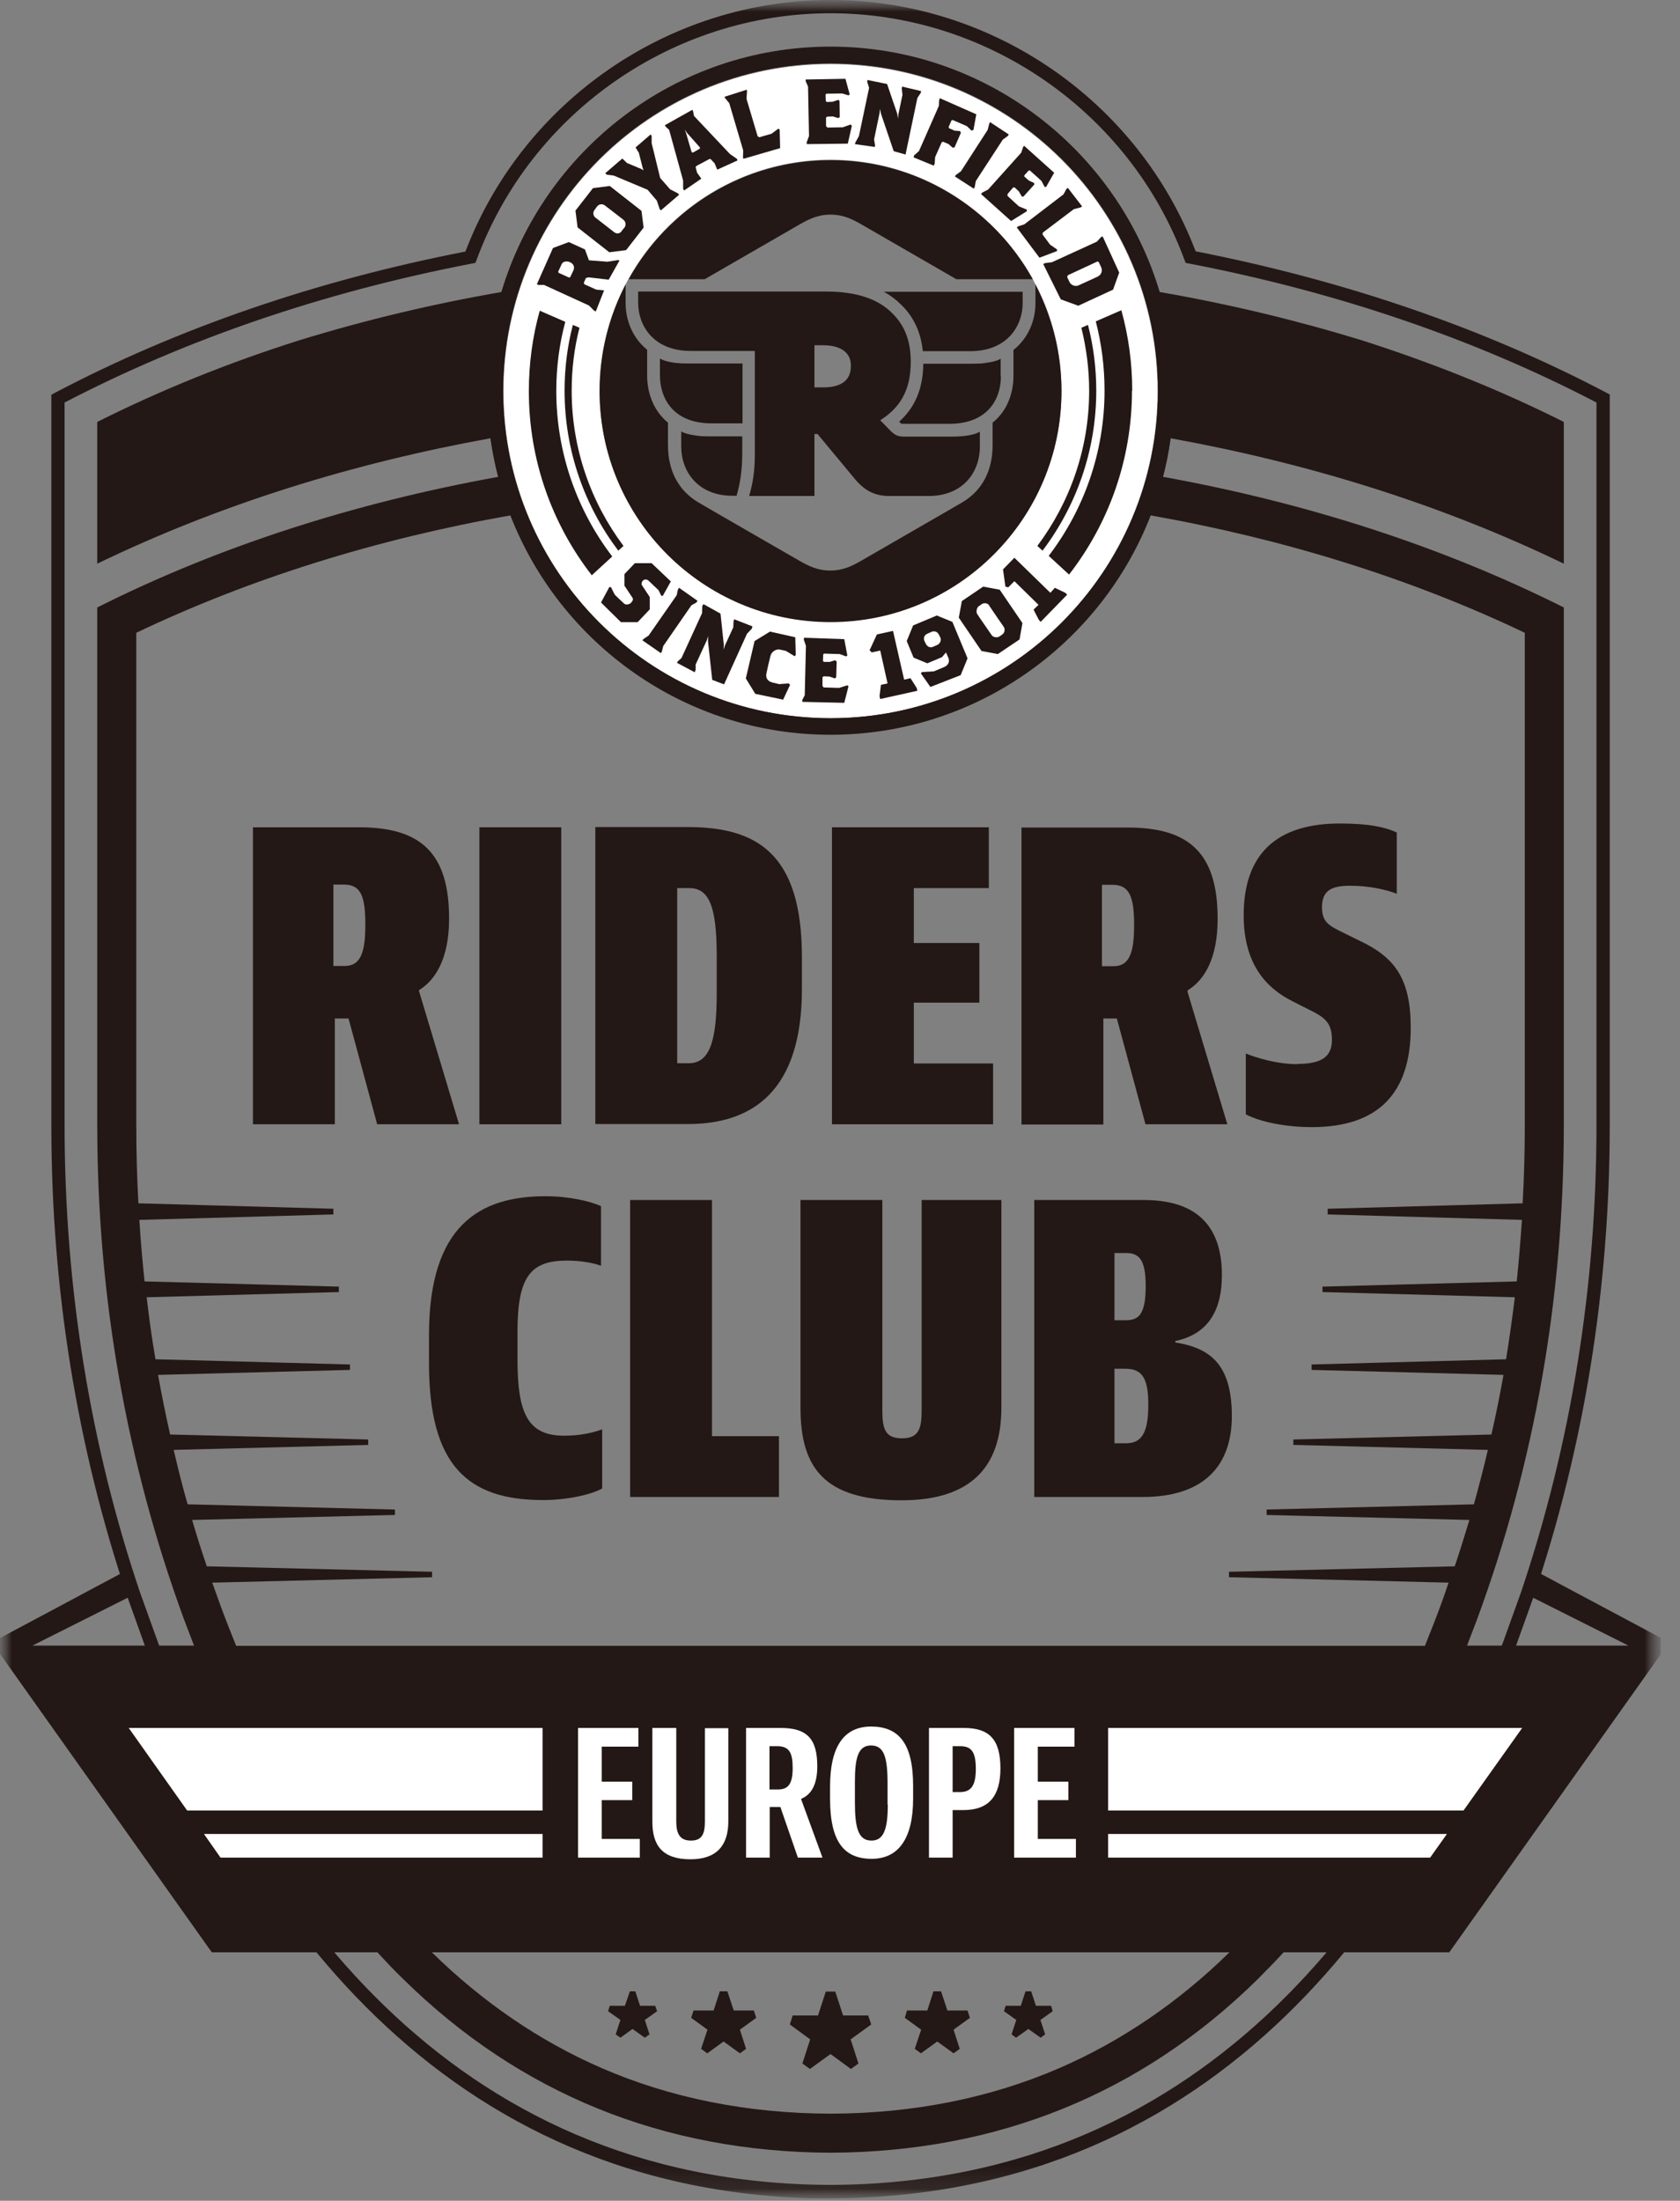 <svg viewBox="0 0 71 93" fill="none" xmlns="http://www.w3.org/2000/svg">
<rect x="0" y="0" width="71" height="93" fill="#808080" stroke="none"/>
<g clip-path="url(#clip0_40_2860)">
<g style="mix-blend-mode:multiply">
<mask id="mask0_40_2860" style="mask-type:luminance" maskUnits="userSpaceOnUse" x="0" y="0" width="71" height="93">
<path d="M70.19 0H0V92.91H70.19V0Z" fill="white"></path>
</mask>
<g mask="url(#mask0_40_2860)">
<mask id="mask1_40_2860" style="mask-type:luminance" maskUnits="userSpaceOnUse" x="0" y="0" width="71" height="93">
<path d="M70.19 0H0V92.91H70.19V0Z" fill="white"></path>
</mask>
<g mask="url(#mask1_40_2860)">
<path d="M35.1 92.91C18.45 92.85 10.17 80.23 6.16 69.65L5.39 67.5C3.25 61.15 2.17 54.45 2.17 47.57V16.68L2.32 16.6C7.51 13.87 13.35 11.86 19.67 10.63C22.1 4.26 28.28 0 35.1 0C41.92 0 48.1 4.26 50.53 10.62C56.85 11.86 62.69 13.86 67.88 16.59L68.03 16.67V47.56C68.03 54.44 66.95 61.14 64.81 67.48L64.04 69.63C60.02 80.22 51.74 92.84 35.1 92.9M2.73 17.02V47.56C2.73 54.37 3.8 61.02 5.92 67.3L6.69 69.44C10.64 79.85 18.77 92.28 35.1 92.33C51.42 92.27 59.56 79.85 63.51 69.43L64.28 67.29C66.4 61 67.47 54.36 67.47 47.55V17.01C62.33 14.33 56.54 12.35 50.27 11.14L50.11 11.11L50.05 10.96C47.74 4.74 41.73 0.56 35.1 0.56C28.47 0.56 22.45 4.74 20.15 10.96L20.09 11.11L19.93 11.14C13.66 12.35 7.88 14.33 2.73 17.01" fill="#231815"></path>
<path d="M35.1 2.71C27.47 2.71 21.28 8.9 21.28 16.53C21.28 24.16 27.47 30.35 35.1 30.35C42.73 30.35 48.92 24.16 48.92 16.53C48.92 8.9 42.73 2.71 35.1 2.71ZM35.1 26.27C29.72 26.27 25.34 21.89 25.34 16.51C25.34 11.13 29.72 6.75 35.1 6.75C40.48 6.75 44.86 11.13 44.86 16.51C44.86 21.89 40.48 26.27 35.1 26.27Z" fill="white"></path>
<path d="M64.87 66.38C64.77 66.72 64.65 67.05 64.54 67.39L68.82 69.54H62C62.14 69.18 62.28 68.81 62.42 68.44C64.86 61.83 66.09 54.8 66.09 47.55V25.67C61 23.12 55.29 21.26 49.15 20.15C49.29 19.62 49.4 19.07 49.47 18.52C55.27 19.57 60.88 21.3 66.09 23.82V17.83C63.4 16.48 60.53 15.33 57.52 14.37C54.74 13.52 51.9 12.84 49.01 12.34C47.22 6.35 41.66 1.97 35.1 1.97C28.54 1.97 22.98 6.35 21.19 12.34C18.3 12.84 15.45 13.52 12.68 14.37C9.67 15.32 6.8 16.48 4.11 17.83V23.82C9.32 21.3 14.93 19.57 20.73 18.52C20.81 19.07 20.92 19.62 21.06 20.15C14.92 21.26 9.2 23.11 4.11 25.67V47.55C4.11 54.8 5.35 61.82 7.78 68.44C7.92 68.81 8.06 69.17 8.2 69.54H1.37L5.65 67.39C5.54 67.05 5.42 66.72 5.32 66.38L0 69.22V69.89L8.95 82.5H15.95C16.31 82.89 16.67 83.28 17.05 83.64C21.97 88.48 28.05 90.94 35.1 90.97C42.15 90.94 48.23 88.48 53.15 83.64C53.52 83.27 53.89 82.89 54.25 82.5H61.25L70.2 69.89V69.22L64.88 66.38H64.87ZM35.1 2.67C42.75 2.67 48.94 8.87 48.94 16.51C48.94 24.15 42.74 30.35 35.1 30.35C27.46 30.35 21.26 24.15 21.26 16.51C21.26 8.87 27.46 2.67 35.1 2.67ZM44.78 87.39C41.85 88.66 38.6 89.31 35.1 89.32C31.6 89.31 28.34 88.66 25.42 87.39C22.82 86.26 20.41 84.62 18.25 82.5H51.96C49.8 84.62 47.38 86.26 44.78 87.39ZM51.94 66.42V66.65L61.22 66.88C61.11 67.21 60.99 67.55 60.87 67.88C60.66 68.45 60.44 69 60.22 69.55H9.98C9.76 69 9.54 68.45 9.33 67.88C9.21 67.55 9.09 67.21 8.97 66.88L18.26 66.65V66.42L8.74 66.19C8.52 65.54 8.31 64.89 8.12 64.23L16.69 64.02V63.79L7.93 63.57C7.71 62.81 7.52 62.04 7.34 61.27L15.56 61.06V60.83L7.19 60.62C7 59.78 6.83 58.94 6.68 58.1L14.79 57.89V57.66L6.57 57.44C6.42 56.57 6.3 55.7 6.2 54.82L14.32 54.6V54.37L6.11 54.15C6.02 53.29 5.94 52.42 5.89 51.55L14.09 51.32V51.08L5.85 50.85C5.79 49.77 5.76 48.68 5.76 47.59V26.74C10.54 24.46 15.86 22.79 21.57 21.78C23.68 27.2 28.95 31.05 35.1 31.05C41.25 31.05 46.53 27.2 48.63 21.78C54.33 22.79 59.66 24.46 64.44 26.74V47.59C64.44 48.68 64.41 49.77 64.35 50.85L56.11 51.08V51.32L64.32 51.55C64.26 52.42 64.19 53.29 64.1 54.15L55.89 54.37V54.6L64.02 54.82C63.91 55.7 63.79 56.57 63.65 57.44L55.43 57.66V57.89L63.54 58.1C63.39 58.95 63.22 59.79 63.03 60.62L54.66 60.83V61.06L62.88 61.27C62.7 62.04 62.5 62.81 62.29 63.57L53.53 63.79V64.02L62.1 64.23C61.9 64.89 61.7 65.54 61.48 66.19L51.96 66.42H51.94Z" fill="#231815"></path>
<path d="M26.02 85.97L26.22 86.11L26.73 85.74L27.25 86.11L27.45 85.97L27.25 85.36L27.77 84.99L27.69 84.76H27.05L26.85 84.15H26.62L26.41 84.76H25.77L25.7 84.99L26.22 85.36L26.02 85.97Z" fill="#231815"></path>
<path d="M42.75 85.97L42.94 86.11L43.46 85.74L43.98 86.11L44.17 85.97L43.97 85.36L44.49 84.99L44.42 84.76H43.78L43.58 84.15H43.34L43.14 84.76H42.5L42.43 84.99L42.95 85.36L42.75 85.97Z" fill="#231815"></path>
<path d="M38.66 86.58L38.92 86.77L39.61 86.27L40.3 86.77L40.56 86.58L40.3 85.77L40.99 85.27L40.89 84.96H40.04L39.77 84.15H39.45L39.19 84.96H38.33L38.24 85.27L38.93 85.77L38.66 86.58Z" fill="#231815"></path>
<path d="M29.63 86.58L29.89 86.77L30.58 86.27L31.27 86.77L31.53 86.58L31.27 85.77L31.96 85.27L31.86 84.96H31.01L30.74 84.15H30.42L30.16 84.96H29.31L29.21 85.27L29.9 85.77L29.63 86.58Z" fill="#231815"></path>
<path d="M33.91 87.2L34.23 87.43L35.1 86.8L35.96 87.43L36.28 87.2L35.95 86.18L36.82 85.55L36.69 85.17H35.63L35.3 84.16H34.9L34.57 85.17H33.5L33.38 85.55L34.24 86.18L33.91 87.2Z" fill="#231815"></path>
<path d="M17.71 41.91V41.84C18.43 41.4 18.98 40.46 18.98 38.82C18.98 36.05 17.79 34.96 15.18 34.96H10.69V47.51H14.15V43.04H14.73L15.94 47.51H19.4L17.72 41.92L17.71 41.91ZM14.58 40.82H14.09V37.38H14.54C15.27 37.38 15.44 37.91 15.44 39.08C15.44 40.25 15.24 40.82 14.57 40.82" fill="#231815"></path>
<path d="M23.72 34.96H20.26V47.51H23.72V34.96Z" fill="#231815"></path>
<path d="M33.89 41.8V40.44C33.89 36.09 32.01 34.95 29.07 34.95H25.16V47.5H29.07C31.86 47.5 33.89 46.05 33.89 41.8ZM28.62 37.53H29.13C29.94 37.53 30.29 38.24 30.29 40.39V42C30.29 44.1 29.95 44.93 29.11 44.93H28.62V37.52V37.53Z" fill="#231815"></path>
<path d="M41.97 44.94H38.62V42.37H41.39V39.85H38.62V37.53H41.79V34.96H35.16V47.51H41.97V44.94Z" fill="#231815"></path>
<path d="M46.62 43.04H47.2L48.41 47.51H51.87L50.19 41.92V41.85C50.92 41.41 51.46 40.47 51.46 38.83C51.46 36.06 50.27 34.97 47.66 34.97H43.17V47.52H46.63V43.05L46.62 43.04ZM46.57 37.39H47.02C47.74 37.39 47.93 37.91 47.93 39.09C47.93 40.27 47.73 40.83 47.06 40.83H46.57V37.39Z" fill="#231815"></path>
<path d="M54.84 44.97C53.93 44.97 53.05 44.68 52.65 44.52V47.09C53.3 47.43 54.39 47.63 55.44 47.63C58.23 47.63 59.62 46.22 59.62 43.43C59.62 41.33 58.93 40.44 57.43 39.74L56.76 39.41C56.18 39.12 55.87 38.98 55.87 38.34C55.87 37.63 56.27 37.43 57.06 37.43C57.85 37.43 58.58 37.59 59.03 37.77V35.18C58.56 34.96 57.89 34.8 56.62 34.8C53.97 34.8 52.56 36.07 52.56 38.68C52.56 40.65 53.43 41.72 54.64 42.32L55.31 42.66C56.02 43 56.29 43.24 56.29 43.95C56.29 44.69 55.8 44.96 54.82 44.96" fill="#231815"></path>
<path d="M21.87 57.44V56.28C21.87 53.93 22.43 53.27 23.97 53.27C24.51 53.27 25.06 53.36 25.4 53.49V50.97C24.97 50.77 24.06 50.55 23.06 50.55C20.27 50.55 18.13 51.78 18.13 56.42V57.61C18.13 61.92 19.76 63.39 22.95 63.39C24.02 63.39 25.03 63.14 25.45 62.9V60.4C25.11 60.53 24.56 60.67 23.84 60.67C22.28 60.67 21.87 59.69 21.87 57.43" fill="#231815"></path>
<path d="M30.09 50.71H26.63V63.26H32.92V60.69H30.09V50.71Z" fill="#231815"></path>
<path d="M38.95 59.62C38.95 60.38 38.82 60.78 38.12 60.78C37.42 60.78 37.29 60.4 37.29 59.62V50.71H33.83V59.49C33.83 62.02 34.83 63.4 38.1 63.4C41 63.4 42.32 62.02 42.32 59.49V50.71H38.95V59.62Z" fill="#231815"></path>
<path d="M49.67 56.72V56.67C50.95 56.4 51.64 55.51 51.64 53.88C51.64 51.74 50.5 50.71 48.34 50.71H43.71V63.26H48.29C50.9 63.26 52.06 61.92 52.06 59.84C52.06 57.61 51.1 56.96 49.67 56.73M47.1 52.95H47.59C48.13 52.95 48.42 53.22 48.42 54.34C48.42 55.53 48.13 55.79 47.59 55.79H47.1V52.95ZM47.59 60.99H47.1V57.84H47.55C48.24 57.84 48.53 58.19 48.53 59.36C48.53 60.53 48.26 60.99 47.59 60.99Z" fill="#231815"></path>
<path d="M35.1 2C27.1 2 20.59 8.51 20.59 16.51C20.59 24.51 27.1 31.02 35.1 31.02C43.1 31.02 49.61 24.51 49.61 16.51C49.61 8.51 43.1 2 35.1 2ZM35.1 30.36C27.45 30.36 21.26 24.16 21.26 16.52C21.26 8.88 27.46 2.68 35.1 2.68C42.74 2.68 48.94 8.88 48.94 16.52C48.94 24.16 42.74 30.36 35.1 30.36Z" fill="#231815"></path>
<path d="M27.81 24.92C27.81 24.92 27.47 24.6 27.41 24.54C27.35 24.48 27.26 24.47 27.19 24.52C27.13 24.56 27.09 24.67 27.13 24.73C27.17 24.79 27.46 25.23 27.46 25.23V25.75L26.95 26.29H26.24L25.4 25.46L25.75 24.81H25.82L25.98 25.13C25.98 25.13 26.33 25.47 26.38 25.51C26.43 25.56 26.56 25.56 26.65 25.49C26.72 25.43 26.78 25.33 26.73 25.26C26.68 25.18 26.39 24.75 26.39 24.75V24.26L26.83 23.8H27.54L28.35 24.57L28.01 25.18H27.95L27.82 24.92H27.81Z" fill="#231815"></path>
<path d="M27.15 27.06L27.2 27L27.41 26.86L28.6 25.15L28.65 24.91L28.7 24.84L29.48 25.39L29.43 25.46L29.22 25.58L28.03 27.3L27.97 27.54L27.93 27.6L27.15 27.06Z" fill="#231815"></path>
<path d="M31.57 26.78L30.6 28.92L30.1 28.73L29.92 27.09L29.93 26.88L29.87 27.06L29.4 28.08V28.3L29.36 28.41L28.61 28.01L28.65 27.94L28.8 27.81L29.67 25.91L29.68 25.61L29.73 25.53L30.45 25.93L30.59 27.25L30.58 27.45L30.64 27.27L30.99 26.51L31 26.25L31.03 26.17L31.8 26.47L31.77 26.57L31.57 26.78Z" fill="#231815"></path>
<path d="M33.07 29.56L31.92 29.32L31.52 28.67L31.89 27.09L32.54 26.69L33.61 26.93L33.63 27.68L33.58 27.73L33.22 27.51C33.22 27.51 33.12 27.48 32.96 27.45C32.8 27.42 32.61 27.53 32.56 27.72C32.51 27.92 32.42 28.3 32.39 28.46C32.35 28.66 32.45 28.79 32.64 28.84C32.76 28.87 32.93 28.91 32.93 28.91L33.33 28.88L33.39 28.94L33.09 29.58L33.07 29.56Z" fill="#231815"></path>
<path d="M35.68 29.7L33.91 29.66V29.57L34.01 29.38L34.06 27.29L33.97 27.03L33.98 26.95L35.68 27.01L35.81 27.7L35.76 27.74L35.49 27.64L34.82 27.62L34.79 27.66L34.78 27.93L34.82 27.97H35.07L35.3 27.9L35.36 27.96L35.34 28.62L35.28 28.67L35.06 28.59L34.81 28.58L34.76 28.62V28.99L34.81 29.05L35.46 29.07L35.81 28.96L35.86 29L35.68 29.7Z" fill="#231815"></path>
<path d="M43.09 27.02L42.17 27.64L41.48 27.51L40.52 26.1L40.65 25.4L41.55 24.79L42.25 24.92L43.21 26.33L43.09 27.01V27.02ZM41.81 25.59C41.73 25.47 41.58 25.47 41.49 25.53C41.43 25.57 41.43 25.57 41.36 25.62C41.28 25.68 41.24 25.86 41.3 25.95C41.36 26.05 41.85 26.75 41.91 26.84C41.97 26.93 42.13 26.96 42.23 26.9C42.31 26.85 42.25 26.89 42.36 26.81C42.47 26.74 42.48 26.57 42.42 26.49C42.36 26.41 41.89 25.72 41.81 25.6" fill="#231815"></path>
<path d="M25.74 11.82L24.87 11.72L24.76 11.75L24.67 11.96L24.71 12.02L25.2 12.24L25.53 12.27L25.18 13.16L25.11 13.13L24.89 12.91L22.99 12.04H22.75L22.69 12.01L23.37 10.48L24.04 10.23L24.72 10.54L24.89 11L25.67 11.06L26.12 10.99L26.18 11.01L25.73 11.81L25.74 11.82ZM23.73 11.18C23.69 11.27 23.59 11.48 23.59 11.48L23.61 11.53L24.05 11.73L24.1 11.71C24.1 11.71 24.2 11.5 24.24 11.41C24.29 11.27 24.24 11.15 24.09 11.08C23.96 11.02 23.79 11.04 23.73 11.17" fill="#231815"></path>
<path d="M27.2 9.62L26.46 10.57L25.75 10.66L24.41 9.61L24.32 8.9L25.06 7.95L25.77 7.86L27.11 8.91L27.2 9.61V9.62ZM25.56 8.68C25.47 8.61 25.32 8.61 25.23 8.73C25.2 8.77 25.17 8.81 25.12 8.88C25.03 9 25.09 9.15 25.17 9.2C25.25 9.26 25.81 9.7 25.94 9.8C26.05 9.89 26.18 9.89 26.27 9.77C26.3 9.72 26.35 9.66 26.39 9.62C26.47 9.51 26.44 9.36 26.35 9.29C26.21 9.18 25.63 8.73 25.56 8.68Z" fill="#231815"></path>
<path d="M27.54 6.05L27.9 7.52L28.32 8L28.65 8.17L28.7 8.23L27.93 8.89L27.88 8.84L27.76 8.48L27.37 8.02L25.94 7.42L25.64 7.38L25.58 7.32L26.3 6.7L26.5 6.89L27.1 7.14L27.2 7.2L27.16 7.09L27 6.46L26.86 6.23L27.5 5.68L27.54 5.75V6.05Z" fill="#231815"></path>
<path d="M30.32 7.19L30.2 6.9L30.03 6.72H29.98L29.42 7.02L29.4 7.07L29.46 7.3L29.64 7.55L28.91 8.05L28.87 7.98V7.63L28.28 5.49L28.13 5.35L28.1 5.29L29.26 4.64L29.29 4.7L29.33 4.9L30.85 6.51L31.14 6.71L31.17 6.78L30.31 7.17L30.32 7.19ZM29.02 5.59L28.94 5.48L28.99 5.61L29.23 6.43L29.28 6.45L29.58 6.28V6.23L29.02 5.6V5.59Z" fill="#231815"></path>
<path d="M32.97 6.26L31.42 6.71L31.4 6.65L31.41 6.36L30.82 4.36L30.64 4.14L30.62 4.09L31.56 3.79L31.57 3.85L31.55 4.18L32.02 5.76L32.09 5.8L32.61 5.65L32.89 5.44L32.95 5.47L32.97 6.26Z" fill="#231815"></path>
<path d="M35.83 6.07L34.1 6.09L34.09 6.02L34.19 5.75L34.15 3.66L34.05 3.43V3.36L35.73 3.33L35.91 3.99L35.86 4.03L35.59 3.95L34.92 3.96L34.89 4L34.9 4.27L34.94 4.31L35.19 4.3L35.42 4.22L35.48 4.26L35.49 4.95L35.42 4.99L35.2 4.92L34.95 4.93L34.91 4.97V5.33L34.97 5.39L35.62 5.38L35.95 5.26L36 5.32L35.83 6.07Z" fill="#231815"></path>
<path d="M38.77 4.14L38.27 6.53L37.77 6.39L37.23 4.8L37.19 4.6L37.17 4.79L36.94 5.89L36.98 6.13L36.97 6.21L36.13 6.09L36.15 6.02L36.3 5.75L36.73 3.71L36.65 3.46L36.66 3.38L37.49 3.55L37.92 4.81L37.95 5.01L37.97 4.82L38.14 4.01L38.11 3.73L38.13 3.66L38.93 3.85L38.91 3.93L38.77 4.14Z" fill="#231815"></path>
<path d="M40.86 5.33L40.26 5.07L40.21 5.09L40.09 5.37L40.11 5.42L40.34 5.52L40.57 5.54L40.61 5.61L40.34 6.23L40.26 6.24L40.09 6.09L39.86 5.99L39.8 6.01L39.52 6.64L39.5 6.92L39.46 7L38.61 6.65L38.63 6.57L38.84 6.38L39.68 4.47L39.69 4.23L39.72 4.15L41.26 4.83L41.14 5.49L41.06 5.52L40.86 5.33Z" fill="#231815"></path>
<path d="M40.36 7.46L40.39 7.4L40.61 7.24L41.74 5.49L41.81 5.22L41.84 5.16L42.63 5.68L42.6 5.74L42.38 5.9L41.24 7.65L41.19 7.92L41.15 7.97L40.36 7.46Z" fill="#231815"></path>
<path d="M42.73 9.34L41.46 8.2L41.51 8.14L41.76 8.01L43.16 6.45L43.24 6.21L43.28 6.16L44.55 7.3L44.21 7.9H44.15L44.01 7.64L43.52 7.2L43.47 7.21L43.29 7.41V7.46L43.48 7.63L43.7 7.73L43.71 7.8L43.25 8.31L43.18 8.3L43.06 8.09L42.88 7.92H42.82L42.58 8.2V8.28L43.06 8.72L43.4 8.86L43.39 8.93L42.73 9.34Z" fill="#231815"></path>
<path d="M43.93 10.89L42.97 9.61L43.04 9.56L43.29 9.48L44.95 8.21L45.07 7.98L45.13 7.94L45.73 8.72L45.68 8.76L45.38 8.84L44.07 9.83L44.06 9.91L44.38 10.34L44.67 10.54V10.61L43.93 10.89Z" fill="#231815"></path>
<path d="M44.83 12.65L44.09 11.16L44.16 11.12L44.46 11.08L46.36 10.21L46.53 10.02L46.6 9.99L47.3 11.52L47.04 12.24L45.57 12.92L44.83 12.65ZM46.4 11.68C46.55 11.61 46.6 11.44 46.54 11.3C46.5 11.2 46.43 11.07 46.43 11.07L46.38 11.05L45.13 11.63L45.1 11.71C45.1 11.71 45.15 11.82 45.2 11.92C45.27 12.06 45.45 12.12 45.58 12.06C45.7 12.01 46.27 11.74 46.39 11.69" fill="#231815"></path>
<path d="M45.98 13.73L45.7 13.85C45.91 14.7 46.03 15.59 46.03 16.51C46.03 18.97 45.21 21.24 43.84 23.07L44.06 23.27C45.48 21.39 46.33 19.05 46.33 16.51C46.33 15.55 46.21 14.62 45.98 13.73Z" fill="#231815"></path>
<path d="M47.85 16.51C47.85 15.33 47.69 14.19 47.39 13.11L46.31 13.58C46.55 14.51 46.68 15.49 46.68 16.5C46.68 19.13 45.8 21.55 44.32 23.49L45.18 24.28C46.85 22.13 47.84 19.43 47.84 16.5" fill="#231815"></path>
<path d="M26.13 23.27L26.35 23.07C24.98 21.24 24.16 18.97 24.16 16.51C24.16 15.59 24.27 14.7 24.49 13.85L24.21 13.73C23.98 14.62 23.86 15.55 23.86 16.51C23.86 19.05 24.71 21.39 26.13 23.27Z" fill="#231815"></path>
<path d="M25.87 23.51C24.39 21.57 23.51 19.14 23.51 16.52C23.51 15.51 23.64 14.53 23.89 13.6L22.81 13.13C22.51 14.21 22.35 15.35 22.35 16.53C22.35 19.46 23.34 22.16 25.01 24.31L25.87 23.52V23.51Z" fill="#231815"></path>
<path d="M40.25 26.28L39.59 26.01L38.59 26.43L38.32 27.09L38.61 27.79L39.19 28.03L39.81 27.77L39.98 27.57C39.98 27.57 40.02 27.66 40.08 27.8C40.14 27.94 40.09 28.1 39.92 28.18C39.8 28.23 39.47 28.37 39.47 28.37L38.96 28.4L38.92 28.46L39.32 29.03L40.6 28.53L40.89 27.82L40.25 26.28ZM39.62 27.25L39.44 27.33C39.31 27.39 39.19 27.33 39.13 27.21L39.07 27.09C39.03 27 39.03 26.85 39.19 26.78L39.37 26.7C39.46 26.66 39.61 26.67 39.68 26.82L39.74 26.94C39.79 27.04 39.74 27.19 39.62 27.25Z" fill="#231815"></path>
<path d="M37.2 27.49L37.51 28.88L37.23 28.94L37.17 29.42L37.2 29.54L37.51 29.47L38.46 29.26L38.77 29.19L38.74 29.07L38.48 28.66L38.21 28.72L37.74 26.66L37.06 26.81L36.75 27.48L36.84 27.57L37.2 27.49Z" fill="#231815"></path>
<path d="M42.87 24.56L43.89 25.56L43.68 25.76L43.9 26.19L43.98 26.28L45.1 25.13L45.02 25.05L44.58 24.84L44.39 25.05L42.87 23.57L42.39 24.06L42.49 24.79L42.61 24.82L42.87 24.56Z" fill="#231815"></path>
<path d="M29.95 18.44H31.37V19.07C31.37 19.88 31.28 20.42 31.14 20.91V20.95H30.95C29.51 20.95 28.79 19.94 28.79 18.87V18.23C28.99 18.36 29.43 18.41 29.61 18.43C29.71 18.43 29.84 18.44 29.95 18.44ZM31.37 15.36H29.05C28.93 15.36 28.81 15.36 28.71 15.35C28.52 15.34 28.09 15.28 27.89 15.15V15.86C27.89 16.83 28.45 17.89 30.07 17.89H31.38V15.35L31.37 15.36ZM31.9 19.3V14.83H29.19C27.6 14.83 26.97 13.74 26.97 12.8V12.32H34.92C36.24 12.32 37.16 12.66 37.73 13.26C38.23 13.75 38.49 14.42 38.49 15.27V15.3C38.49 16.54 38 17.25 37.2 17.76C37.2 17.76 37.39 17.95 37.57 18.14C37.77 18.35 37.91 18.45 38.18 18.45H40.22C40.22 18.45 40.46 18.45 40.56 18.44C40.75 18.43 41.21 18.38 41.41 18.24V18.88C41.41 19.96 40.69 20.96 39.25 20.96H37.58C36.85 20.96 36.43 20.63 36.02 20.11C35.74 19.77 34.55 18.34 34.55 18.34H34.42V20.96H31.67V20.92C31.8 20.48 31.89 19.99 31.9 19.31M34.42 16.37H34.8C35.51 16.37 35.96 16.1 35.96 15.47V15.44C35.96 14.91 35.54 14.59 34.79 14.59H34.42V16.36V16.37ZM43.22 12.81V12.33H37.35C37.63 12.48 37.88 12.67 38.1 12.89C38.62 13.4 38.92 14.05 39 14.84H41C42.59 14.84 43.22 13.75 43.22 12.81ZM42.29 15.9V15.16C42.09 15.29 41.65 15.34 41.47 15.36C41.37 15.36 41.24 15.37 41.13 15.37H39.02C39.01 16.41 38.68 17.21 38 17.82C38.05 17.87 38.08 17.9 38.11 17.91H40.12C41.74 17.91 42.3 16.87 42.3 15.9M43.76 12.02V12.81C43.76 13.54 43.46 14.29 42.83 14.79V15.89C42.83 16.59 42.58 17.36 41.95 17.86V18.81C41.95 19.88 41.52 20.73 40.65 21.24C39.96 21.64 36.39 23.7 36.39 23.7C36.02 23.91 35.64 24.11 35.09 24.11C34.54 24.11 34.16 23.91 33.79 23.7C33.79 23.7 30.21 21.64 29.53 21.24C28.66 20.73 28.23 19.88 28.23 18.81V17.86C28.12 17.77 28.03 17.68 27.96 17.6C27.57 17.15 27.35 16.54 27.35 15.87V14.78C26.73 14.28 26.44 13.53 26.44 12.81V12.02C25.74 13.37 25.34 14.9 25.34 16.53C25.34 21.92 29.71 26.29 35.1 26.29C40.49 26.29 44.86 21.92 44.86 16.53C44.86 14.9 44.46 13.37 43.76 12.02ZM29.78 11.8L33.8 9.48C34.17 9.27 34.55 9.07 35.1 9.07C35.65 9.07 36.03 9.27 36.4 9.48L40.42 11.8H43.65C41.98 8.8 38.78 6.77 35.11 6.77C31.44 6.77 28.23 8.8 26.57 11.8H29.79H29.78Z" fill="#231815"></path>
<path d="M25.43 76.07H26.72V75.29H25.43V73.81H26.98V73.02H24.43V78.5H27.04V77.71H25.43V76.07Z" fill="white"></path>
<path d="M29.79 76.97C29.79 77.51 29.66 77.78 29.2 77.78C28.74 77.78 28.58 77.5 28.58 76.97V73.02H27.57V76.98C27.57 77.97 27.98 78.57 29.18 78.57C30.29 78.57 30.78 77.98 30.78 76.97V73.03H29.79V76.97Z" fill="white"></path>
<path d="M33.87 76.01C34.27 75.84 34.54 75.44 34.54 74.64C34.54 73.46 34.09 73.02 32.99 73.02H31.53V78.5H32.53V76.36H32.98L33.72 78.5H34.76L33.86 76.04V76.01H33.87ZM32.88 75.62H32.52V73.79H32.84C33.35 73.79 33.5 74.06 33.5 74.71C33.5 75.36 33.33 75.62 32.88 75.62Z" fill="white"></path>
<path d="M36.82 72.96C35.66 72.96 35.08 73.81 35.08 75.5V76.01C35.08 77.87 35.7 78.55 36.84 78.55C37.98 78.55 38.59 77.68 38.59 76.01V75.46C38.59 73.64 37.96 72.96 36.81 72.96M37.52 76.25C37.52 77.29 37.35 77.78 36.83 77.78C36.28 77.78 36.13 77.26 36.13 76.17V75.29C36.13 74.3 36.26 73.76 36.81 73.76C37.36 73.76 37.51 74.25 37.51 75.37V76.26L37.52 76.25Z" fill="white"></path>
<path d="M40.73 73.02H39.26V78.5H40.26V76.49H40.72C41.79 76.49 42.28 75.9 42.28 74.73C42.28 73.5 41.81 73.02 40.73 73.02ZM40.57 75.73H40.26V73.79H40.57C41.04 73.79 41.24 74.01 41.24 74.75C41.24 75.44 41.05 75.73 40.57 75.73Z" fill="white"></path>
<path d="M43.86 76.07H45.15V75.29H43.86V73.81H45.41V73.02H42.86V78.5H45.47V77.71H43.86V76.07Z" fill="white"></path>
<path d="M9.32 78.5H22.93V77.5H8.62L9.32 78.5Z" fill="white"></path>
<path d="M7.91 76.51H22.93V73.02H5.44L7.91 76.51Z" fill="white"></path>
<path d="M46.83 78.5H60.44L61.15 77.5H46.83V78.5Z" fill="white"></path>
<path d="M46.83 73.02V76.51H61.85L64.33 73.02H46.83Z" fill="white"></path>
</g>
</g>
</g>
</g>
<defs>
<clipPath id="clip0_40_2860">
<rect width="70.19" height="92.91" fill="white"></rect>
</clipPath>
</defs>
</svg>
